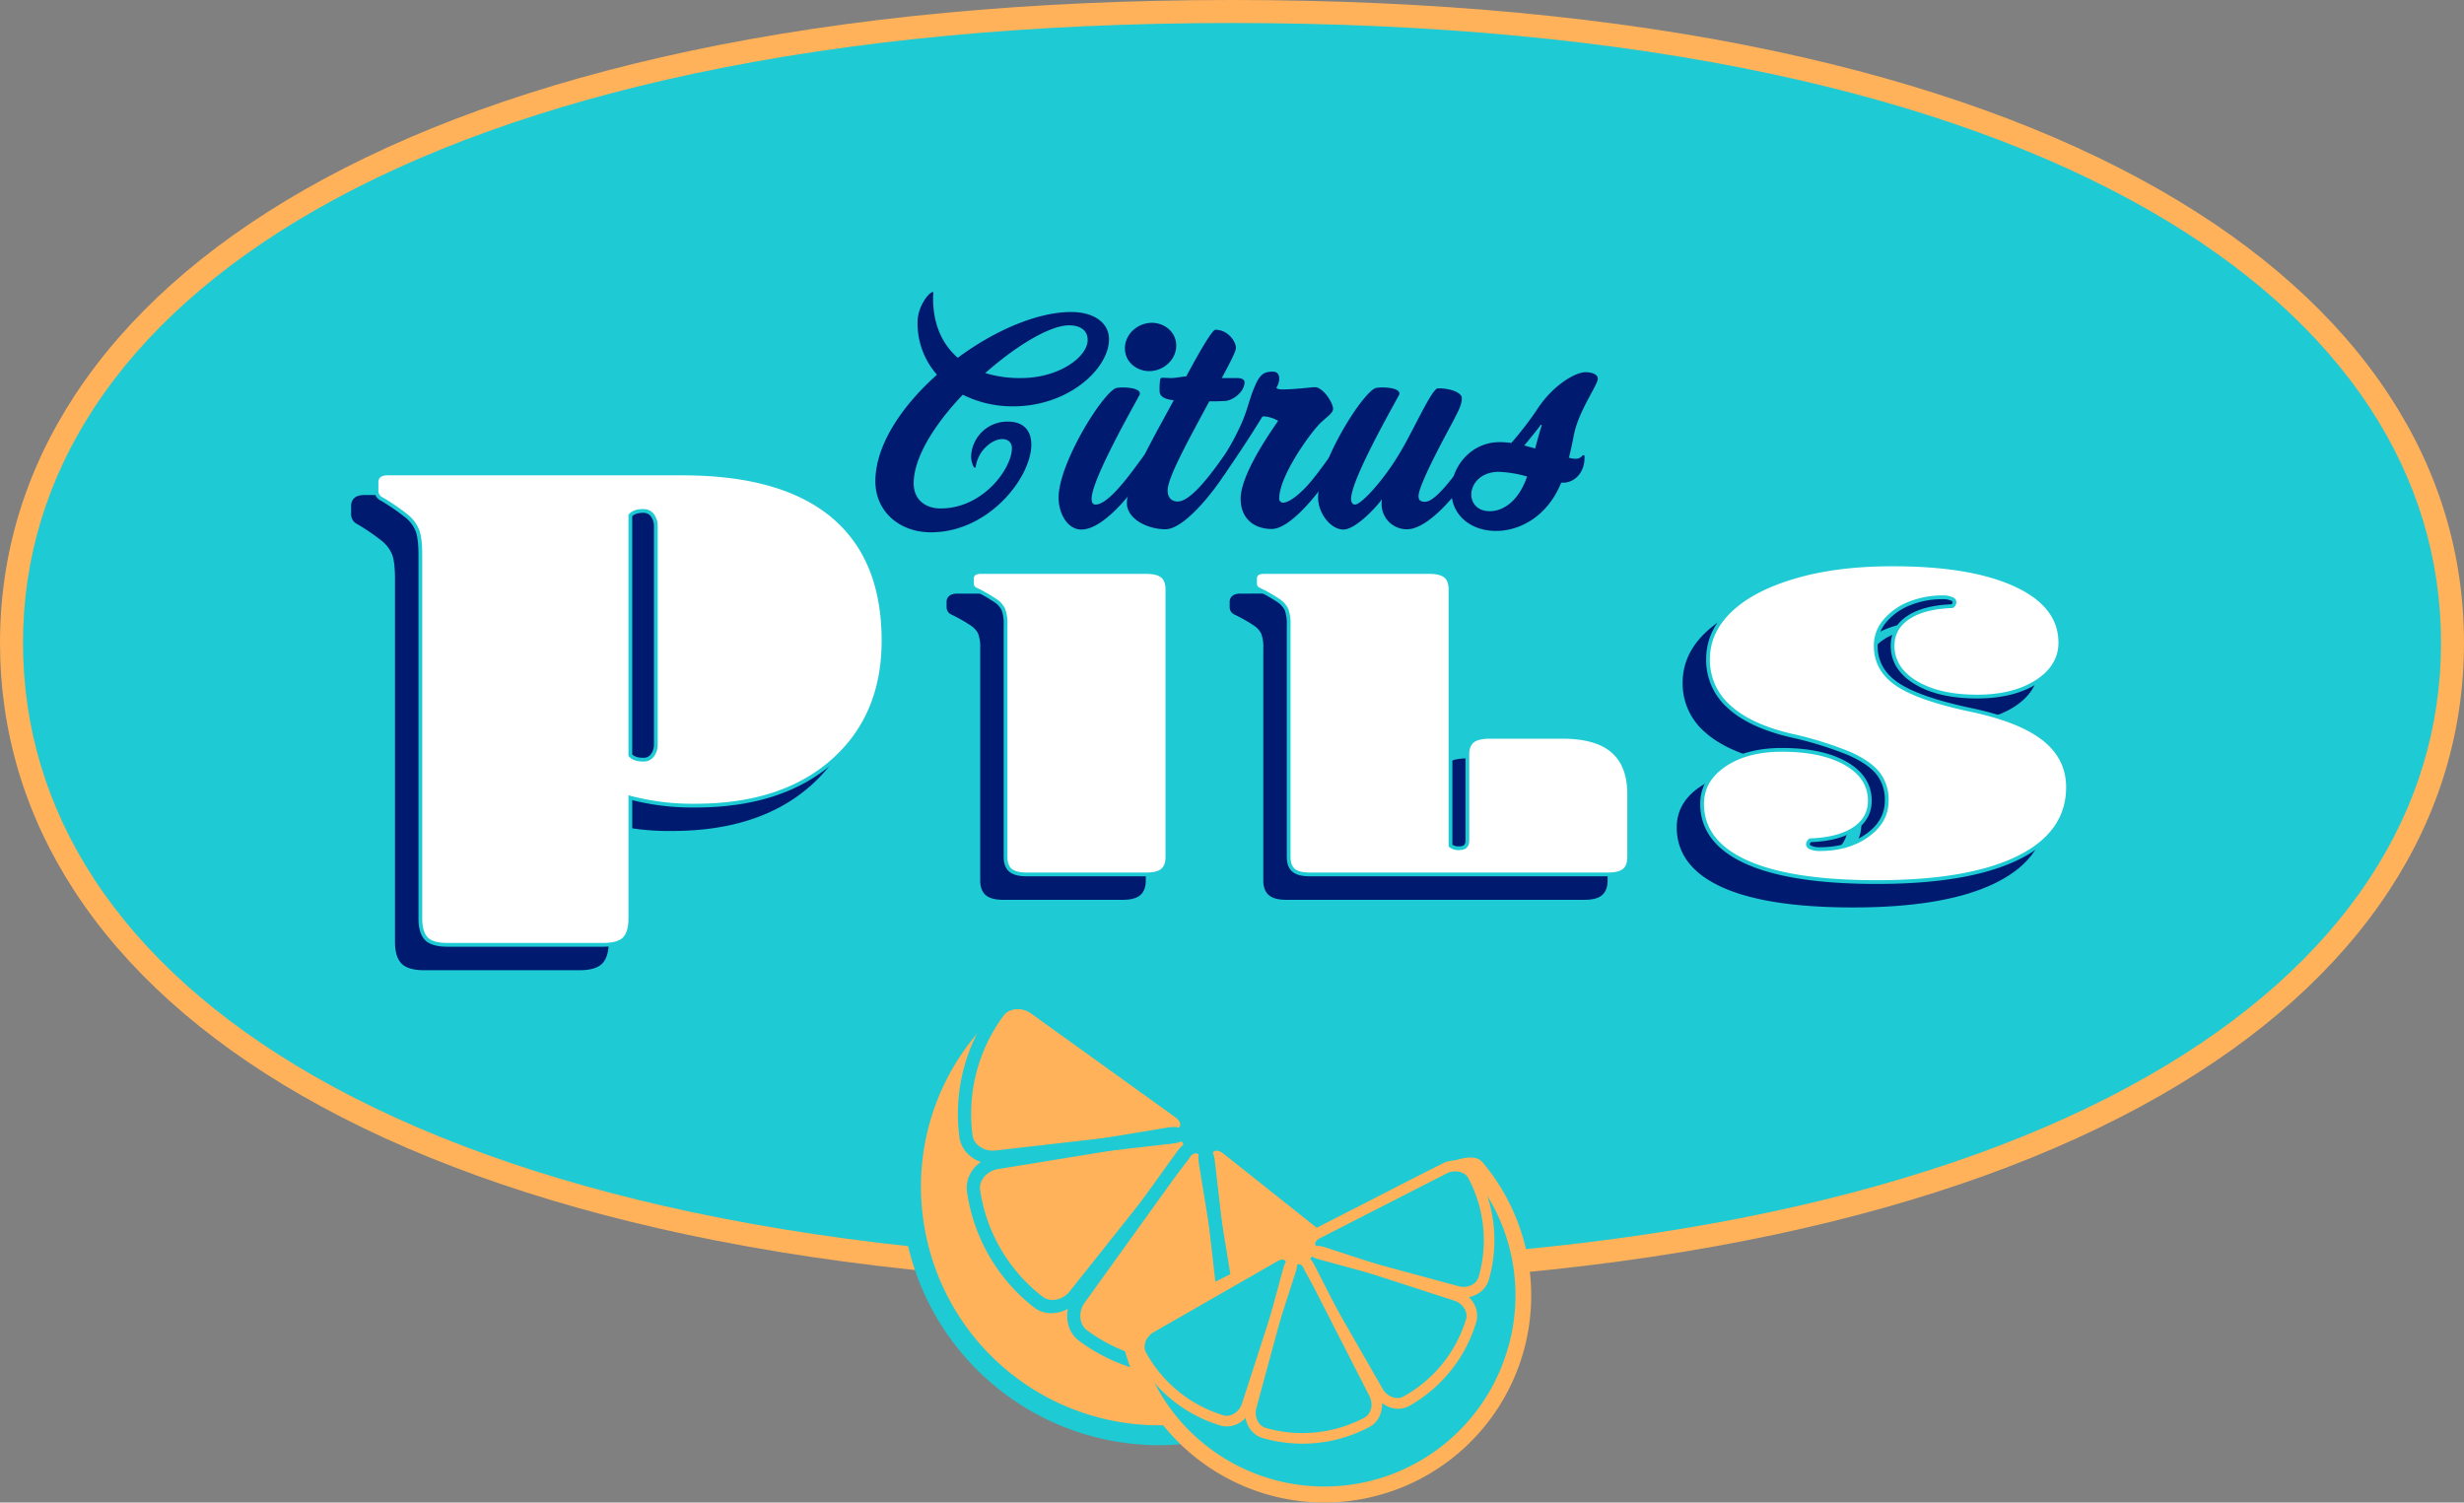<svg xmlns="http://www.w3.org/2000/svg" width="933.075" height="569.013" viewBox="0 0 933.075 569.013">
  <rect x="0" y="0" width="933.075" height="569.013" fill="#808080" stroke="none"/>
  <g id="Group_6211" data-name="Group 6211" transform="translate(-492.999 -296.555)">
    <g id="Group_237" data-name="Group 237" transform="translate(701.232 284.904)">
      <g id="Group_2228" data-name="Group 2228" transform="translate(-208.233 11.651)">
        <g id="Group_2200" data-name="Group 2200" transform="translate(0)">
          <g id="Group_2196" data-name="Group 2196" transform="translate(8.711 7.925)">
            <path id="Path_7943" data-name="Path 7943" d="M1031.211,319.851c-18.764-28.522-46.888-53.639-83.583-74.657-39.038-22.356-87.269-39.74-143.345-51.674-59.809-12.724-128.389-19.175-203.827-19.175S456.433,180.8,396.624,193.52c-56.076,11.934-104.307,29.317-143.345,51.674-36.695,21.018-64.819,46.135-83.583,74.657-17.964,27.3-27.067,57.315-27.067,89.224,0,31.974,9.019,62.008,26.81,89.262,18.628,28.541,46.589,53.648,83.106,74.624,38.921,22.361,87.11,39.745,143.233,51.664,59.912,12.729,128.777,19.18,204.679,19.18,75.434,0,144.014-6.451,203.827-19.18,56.076-11.929,104.307-29.317,143.345-51.674,36.695-21.014,64.814-46.13,83.583-74.652,17.964-27.3,27.072-57.32,27.072-89.224S1049.175,347.148,1031.211,319.851Z" transform="translate(-142.629 -174.345)" fill="#1ecad3" stroke="#1ecad3" stroke-miterlimit="10" stroke-width="7.451"/>
          </g>
          <g id="Group_2198" data-name="Group 2198">
            <g id="Group_2197" data-name="Group 2197">
              <path id="Path_7944" data-name="Path 7944" d="M1031.211,320.025c-18.764-28.527-46.888-53.643-83.583-74.662-39.038-22.352-87.269-39.74-143.345-51.669-59.809-12.729-128.389-19.18-203.827-19.18s-144.023,6.451-203.832,19.18c-56.076,11.929-104.307,29.317-143.345,51.669C216.584,266.382,188.46,291.5,169.7,320.025c-17.964,27.292-27.067,57.311-27.067,89.22,0,31.975,9.019,62.008,26.81,89.267,18.628,28.536,46.589,53.643,83.106,74.624,38.921,22.356,87.11,39.74,143.233,51.664,59.912,12.724,128.777,19.18,204.679,19.18,75.434,0,144.014-6.456,203.827-19.18,56.076-11.934,104.307-29.317,143.345-51.679,36.695-21.009,64.814-46.125,83.583-74.652,17.964-27.3,27.072-57.316,27.072-89.225S1049.175,347.317,1031.211,320.025Z" transform="translate(-133.919 -165.799)" fill="#ffb259"/>
              <path id="Path_7945" data-name="Path 7945" d="M607.3,659.543c-76.5,0-145.979-6.516-206.484-19.367-57.007-12.111-106.051-29.818-145.763-52.633-37.724-21.673-66.681-47.721-86.057-77.417-18.731-28.69-28.227-60.328-28.227-94.029,0-33.645,9.585-65.273,28.5-94.01,19.526-29.677,48.642-55.73,86.53-77.431,39.838-22.81,88.911-40.517,145.862-52.633,60.408-12.855,129.6-19.372,205.643-19.372s145.24,6.517,205.647,19.372c56.951,12.116,106.023,29.823,145.862,52.633,37.887,21.7,67,47.754,86.53,77.431,18.913,28.737,28.5,60.366,28.5,94.01s-9.59,65.273-28.5,94.015c-19.521,29.678-48.638,55.725-86.53,77.426-39.829,22.81-88.9,40.517-145.862,52.633C752.539,653.026,683.351,659.543,607.3,659.543Zm0-469.461c-74.83,0-142.8,6.39-202.017,18.984-55.178,11.742-102.557,28.8-140.823,50.715-35.5,20.331-62.63,44.516-80.636,71.883-17.009,25.846-25.636,54.256-25.636,84.434,0,30.262,8.547,58.691,25.4,84.5,17.865,27.371,44.83,51.538,80.149,71.827,38.135,21.907,85.473,38.968,140.7,50.7,59.322,12.6,127.57,18.993,202.864,18.993,74.835,0,142.8-6.39,202.022-18.988,55.187-11.746,102.566-28.807,140.823-50.715,35.5-20.326,62.63-44.512,80.631-71.883,17.014-25.846,25.64-54.256,25.64-84.434s-8.626-58.588-25.636-84.434h0c-18.006-27.367-45.138-51.552-80.636-71.883-38.266-21.912-85.641-38.973-140.823-50.715C750.1,196.472,682.135,190.081,607.3,190.081Z" transform="translate(-140.767 -172.651)" fill="#ffb259"/>
            </g>
          </g>
          <g id="Group_2199" data-name="Group 2199" transform="translate(8.711 8.715)">
            <path id="Path_7946" data-name="Path 7946" d="M1031.211,320.025c-18.764-28.527-46.888-53.643-83.583-74.662-39.038-22.352-87.269-39.74-143.345-51.669-59.809-12.729-128.389-19.18-203.827-19.18s-144.023,6.451-203.832,19.18c-56.076,11.929-104.307,29.317-143.345,51.669C216.584,266.382,188.46,291.5,169.7,320.025c-17.964,27.292-27.067,57.311-27.067,89.22,0,31.975,9.019,62.008,26.81,89.267,18.628,28.536,46.589,53.643,83.106,74.624,38.921,22.356,87.11,39.74,143.233,51.664,59.912,12.724,128.777,19.18,204.679,19.18,75.434,0,144.014-6.456,203.827-19.18,56.076-11.934,104.307-29.317,143.345-51.679,36.695-21.009,64.814-46.125,83.583-74.652,17.964-27.3,27.072-57.316,27.072-89.225S1049.175,347.317,1031.211,320.025Z" transform="translate(-142.629 -174.514)" fill="#1ecad3"/>
          </g>
        </g>
      </g>
      <g id="Group_2233" data-name="Group 2233" transform="translate(-73.842 122.24)">
        <g id="Group_2229" data-name="Group 2229" transform="translate(197.105)">
          <path id="Path_8013" data-name="Path 8013" d="M263.747,239.582a41.942,41.942,0,0,1-19.021-4.411c-10.507,11.031-18.6,23.638-18.6,33.621,0,5.885,4.2,9.459,10.189,9.459,16.181,0,27.006-15.236,27.006-22.8,0-2.208-1.474-3.471-3.677-3.471-3.682,0-8.827,4.1-9.88,9.772-.211.734-.1,1.053-.524,1.053s-1.366-2.1-1.366-4.308a13.716,13.716,0,0,1,13.87-13.136c6.2,0,8.93,3.574,8.93,8.725,0,12.289-15.971,33.2-38.037,33.2-11.873,0-21.014-7.878-21.014-19.334,0-13.552,9.875-28.368,23.325-40.348a29.446,29.446,0,0,1-7.354-19.858c0-6.091,4.411-11.452,5.777-11.452.211,0,.211,0,.211.21,0,.421-.1,1.155-.1,2.311,0,9.038,3.045,16.916,9.351,22.38,13.973-10.4,30.262-17.337,42.87-17.337,9.141,0,14.394,4.416,14.394,10.3C300.1,225.187,284.972,239.582,263.747,239.582ZM284.972,208.9c-7.148,0-19.858,7.569-31.736,18.076a44.076,44.076,0,0,0,13.557,1.89c14.5,0,25.219-8.093,25.219-14.394C292.012,210.685,289.07,208.9,284.972,208.9Z" transform="translate(-211.629 -196.291)" fill="#001a70"/>
          <path id="Path_8014" data-name="Path 8014" d="M235.075,277.067c-5.253,0-8.617-6.1-8.617-12.083,0-12.823,16.392-39.3,21.748-41.5a13.873,13.873,0,0,1,2.732-.211c2.629,0,6.306.524,6.306,2.311a1.652,1.652,0,0,1-.313.837c-2.208,4.206-17.968,31.736-17.968,38.982,0,1.576.632,2.208,1.469,2.208,6.516,0,18.6-19.858,19.545-19.858,1.156,0,1.263,2.419,1.263,3.887C261.239,253.527,246,277.067,235.075,277.067Zm25.743-60c-4.94,0-9.248-3.569-9.248-8.612,0-5.464,4.94-9.67,10.193-9.67,4.94,0,9.244,3.574,9.244,8.617C271.007,212.865,266.072,217.066,260.818,217.066Z" transform="translate(-157.087 -187.122)" fill="#001a70"/>
          <path id="Path_8015" data-name="Path 8015" d="M268.764,226.348c-1.366,0-1.053.108-5.572.108-7.775,14.5-15.76,28.789-15.76,33.729,0,3.466,2.311,4.2,3.785,4.2,6.722,0,17.861-18.6,18.806-18.6s1.366,1.787,1.366,3.785-15.653,25.322-24.8,25.322c-6.83,0-14.6-3.887-14.6-9.983,0-7.354,11.246-26.791,16.5-36.564l1.259-2.311c-2.1-.211-5.356-.842-5.356-3.466a22.989,22.989,0,0,1,.21-4.308c.1-.529.313-.739,1.048-.739.529,0,2,.108,3.261.108,1.469,0,4.622-.632,5.567-.632,4.622-8.617,9.772-17.65,11.031-17.65,4.837,0,7.775,4.519,7.775,6.83,0,1.258-1.572,4.411-5.356,11.452H273.6c2,0,2.943.632,2.943,1.577C276.539,222.984,271.917,226.348,268.764,226.348Z" transform="translate(-136.759 -185.055)" fill="#001a70"/>
          <path id="Path_8016" data-name="Path 8016" d="M259.741,262.317c-6.62,0-11.77-3.887-11.77-11.457,0-10.3,14.189-29.21,14.189-29.523a13.125,13.125,0,0,0-5.258-1.679c-.416,0-.734.1-.837.313-5.151,8.406-10.3,16.074-13.978,21.327a1.464,1.464,0,0,1-1.156.842c-.945,0-1.576-1.258-1.576-3.153a5.626,5.626,0,0,1,.95-2.311,86.424,86.424,0,0,0,6.933-12.083c3.153-6.3,3.785-10.82,5.777-15.55,2.105-5.253,3.682-6.306,7.148-6.306,1.577,0,2.414.945,2.414,2.732a6.294,6.294,0,0,1-1.048,3.261c0,.416.632.734,2.311.734,4.94,0,10.82-.842,12.294-.842,2.943,0,6.83,5.777,6.83,8.2,0,1.89-3.26,3.574-5.572,6.2-3.99,4.308-14.815,19.545-14.815,27.741a1.457,1.457,0,0,0,1.474,1.577c2.624,0,7.354-4.1,10.928-8.509,3.99-4.837,7.354-10.091,7.878-10.091.945,0,1.366,1.895,1.366,3.784C284.221,239.516,268.882,262.317,259.741,262.317Z" transform="translate(-109.655 -172.582)" fill="#001a70"/>
          <path id="Path_8017" data-name="Path 8017" d="M281.194,257.708a9.507,9.507,0,0,1-9.67-9.351,10.036,10.036,0,0,1,.108-2c-1.684,2.419-9.772,11.457-14.6,11.457-4.729,0-9.562-6.1-9.562-12.083,0-12.823,16.392-39.3,21.748-41.5a13.873,13.873,0,0,1,2.732-.211c2.629,0,6.306.524,6.306,2.311a1.7,1.7,0,0,1-.313.837c-2.208,4.206-17.968,31.736-17.968,38.982,0,1.576.627,2.208,1.469,2.208,2.419,0,11.036-9.454,17.023-19.648,5.254-8.72,12.083-24.377,14.394-24.377,5.151,0,9.038,1.787,9.038,3.677,0,2.84-1.684,5.464-3.05,8.3-1.469,2.835-13.342,24.27-13.342,28.789,0,1.258.313,2.2,2.522,2.2,5.356,0,16.916-18.806,17.758-18.806,1.048,0,1.366,1.787,1.366,3.574C307.148,235.118,291.49,257.708,281.194,257.708Z" transform="translate(-79.822 -167.871)" fill="#001a70"/>
          <path id="Path_8018" data-name="Path 8018" d="M304.8,225.9c-.524,2.624-1.156,5.777-2,9.244a7.713,7.713,0,0,0,2.419.421,3.328,3.328,0,0,0,2.835-1.366c.529,0,.632.108.632.524v.211c.108,6.1-3.99,9.67-7.985,9.67h-.837c-5.151,12.71-15.554,18.282-24.7,18.282s-16.916-5.572-16.916-15.236c0-8.828,7.251-18.389,18.282-18.389a31.161,31.161,0,0,1,4.416.318,124.842,124.842,0,0,0,10.086-13.136c5.777-8.72,14.081-13.66,18.071-13.66,2.629,0,4.622.945,4.622,2.419C313.727,207.614,306.794,216.863,304.8,225.9Zm-28.475,14.6c-6.933,0-10.507,4.519-10.507,8.617,0,3.256,2.311,6.3,7.04,6.3,4.832,0,10.825-3.574,14.081-13.131A44.659,44.659,0,0,0,276.321,240.506Zm15.868-17.865c-.842,1.156-3.574,4.627-6.306,7.883,1.366.421,2.732.734,4.1,1.155,1.052-3.887,1.89-6.933,2.521-8.827Z" transform="translate(-40.155 -172.417)" fill="#001a70"/>
        </g>
        <g id="Group_2230" data-name="Group 2230" transform="translate(0 78.311)">
          <path id="Path_8019" data-name="Path 8019" d="M284.6,213.031q37.3,0,56.385,15.845t19.086,46.738q0,28.23-18.937,45-18.953,16.778-51.58,16.775a91.5,91.5,0,0,1-25.355-3.2V380.8q0,5.059-2.035,7.185t-7.578,2.133H195.725q-5.544,0-7.583-2.133t-2.035-7.185V243.392q0-6.659-1.165-9.721a14.156,14.156,0,0,0-4.079-5.59,79.673,79.673,0,0,0-9.908-6.793,2.578,2.578,0,0,1-1.46-2.4v-3.2c0-1.773,1.165-2.666,3.495-2.666ZM264.2,319.288q1.747,2.133,5.539,2.128a4.88,4.88,0,0,0,4.079-1.866,7.551,7.551,0,0,0,1.455-4.79V232.473a7.583,7.583,0,0,0-1.455-4.795,4.889,4.889,0,0,0-4.079-1.862q-3.789,0-5.539,2.128Z" transform="translate(-169.495 -213.031)" fill="#001a70" stroke="#001a70" stroke-miterlimit="10" stroke-width="2.85"/>
          <path id="Path_8020" data-name="Path 8020" d="M290.285,328.164q0,3.235-1.675,4.594t-5.693,1.361H237.8q-4.014,0-5.693-1.361t-1.675-4.594V240.4a16.042,16.042,0,0,0-.889-6.208,9.326,9.326,0,0,0-3.13-3.574,63.426,63.426,0,0,0-7.592-4.337,1.634,1.634,0,0,1-1.123-1.53v-2.04c0-1.137.9-1.7,2.685-1.7h62.536q4.021,0,5.693,1.361t1.675,4.589Z" transform="translate(7.791 -183.691)" fill="#001a70" stroke="#001a70" stroke-miterlimit="10" stroke-width="2.85"/>
          <path id="Path_8021" data-name="Path 8021" d="M305.833,221.008q4.021,0,5.693,1.361t1.675,4.589v97.294a5.4,5.4,0,0,0,4.018,1.361q3.8,0,3.8-3.742V289.382q0-3.228,1.787-4.589t6.03-1.361H356.31q12.5,0,18.535,5.183t6.03,15.905v23.643q0,3.235-1.675,4.594t-5.693,1.361H260.714q-4.014,0-5.693-1.361t-1.675-4.594V240.4a16.044,16.044,0,0,0-.889-6.208,9.327,9.327,0,0,0-3.13-3.574,63.423,63.423,0,0,0-7.593-4.337,1.634,1.634,0,0,1-1.123-1.53v-2.04c0-1.137.9-1.7,2.685-1.7Z" transform="translate(92.077 -183.691)" fill="#001a70" stroke="#001a70" stroke-miterlimit="10" stroke-width="2.85"/>
          <path id="Path_8022" data-name="Path 8022" d="M413.934,304.071q0,17.016-18.539,26.108t-53.157,9.1q-32.159,0-48.8-7.4T276.8,310.368q0-8.68,8.261-14.207t21.22-5.525q14.953,0,23.783,5.02t8.823,13.52q0,6.47-5.806,10.208t-16.3,4.079a2.83,2.83,0,0,0-1.338,2.213,2.078,2.078,0,0,0,1.445,1.871,8.708,8.708,0,0,0,3.686.678q11.171,0,18.651-5.441t7.48-13.608a16.687,16.687,0,0,0-3.574-10.97q-3.572-4.336-11.5-7.737a136.156,136.156,0,0,0-21.552-6.634q-15.4-3.579-23.227-10.717a22.816,22.816,0,0,1-7.817-17.519q0-10.21,8.374-18.113t24.125-12.5q15.746-4.6,36.737-4.594,29.486,0,46.121,7.653t16.64,21.262q0,8.673-8.6,14.2t-22.225,5.53q-14.069,0-22.665-5.1t-8.6-13.44q0-6.463,5.806-10.2t16.3-4.084a2.823,2.823,0,0,0,1.338-2.213,2.094,2.094,0,0,0-1.445-1.871,8.811,8.811,0,0,0-3.686-.678,33.638,33.638,0,0,0-13.066,2.465,24.017,24.017,0,0,0-9.5,6.8,15,15,0,0,0-3.569,9.782q0,9.361,8.261,15.054t28.368,9.95q18.532,3.916,27.353,10.886T413.934,304.071Z" transform="translate(225.186 -185.964)" fill="#001a70" stroke="#001a70" stroke-miterlimit="10" stroke-width="2.85"/>
        </g>
        <g id="Group_2231" data-name="Group 2231" transform="translate(8.893 69.418)">
          <path id="Path_8023" data-name="Path 8023" d="M286.5,211.13q37.3,0,56.389,15.845,19.072,15.844,19.086,46.734,0,28.23-18.941,45.008t-51.576,16.776a91.66,91.66,0,0,1-25.355-3.2v46.6q0,5.059-2.04,7.19t-7.578,2.129H197.626q-5.544,0-7.578-2.129t-2.04-7.19V241.486q0-6.652-1.165-9.716a14.17,14.17,0,0,0-4.079-5.6,80.278,80.278,0,0,0-9.908-6.788,2.58,2.58,0,0,1-1.46-2.4v-3.2q0-2.659,3.5-2.662ZM266.1,317.383q1.747,2.133,5.534,2.129a4.877,4.877,0,0,0,4.079-1.862,7.566,7.566,0,0,0,1.46-4.795V230.567a7.571,7.571,0,0,0-1.46-4.79,4.893,4.893,0,0,0-4.079-1.867q-3.789,0-5.534,2.129Z" transform="translate(-171.396 -211.13)" fill="#fff" stroke="#1ecad3" stroke-miterlimit="10" stroke-width="2.85"/>
          <path id="Path_8024" data-name="Path 8024" d="M292.183,326.266c0,2.152-.557,3.686-1.67,4.589s-3.017,1.361-5.7,1.361H239.7q-4.021,0-5.693-1.361c-1.123-.9-1.679-2.437-1.679-4.589V238.5a16.075,16.075,0,0,0-.889-6.208,9.349,9.349,0,0,0-3.13-3.569,63.19,63.19,0,0,0-7.593-4.341,1.627,1.627,0,0,1-1.118-1.53v-2.04c0-1.132.893-1.7,2.681-1.7h62.536c2.681,0,4.58.458,5.7,1.361s1.67,2.442,1.67,4.594Z" transform="translate(5.893 -181.794)" fill="#fff" stroke="#1ecad3" stroke-miterlimit="10" stroke-width="2.85"/>
          <path id="Path_8025" data-name="Path 8025" d="M307.731,219.106c2.681,0,4.58.458,5.7,1.361s1.67,2.442,1.67,4.594v97.289a5.4,5.4,0,0,0,4.023,1.361q3.8,0,3.794-3.742V287.485q0-3.228,1.787-4.594t6.03-1.361h27.474q12.5,0,18.535,5.188t6.03,15.9v23.648c0,2.152-.557,3.686-1.67,4.589s-3.017,1.361-5.7,1.361H262.616q-4.021,0-5.693-1.361c-1.123-.9-1.679-2.437-1.679-4.589V238.5a16.075,16.075,0,0,0-.889-6.208,9.348,9.348,0,0,0-3.13-3.569,63.186,63.186,0,0,0-7.592-4.341,1.627,1.627,0,0,1-1.118-1.53v-2.04c0-1.132.893-1.7,2.68-1.7Z" transform="translate(90.18 -181.794)" fill="#fff" stroke="#1ecad3" stroke-miterlimit="10" stroke-width="2.85"/>
          <path id="Path_8026" data-name="Path 8026" d="M415.84,302.174q0,17.009-18.539,26.108t-53.161,9.1q-32.159,0-48.8-7.4T278.7,308.466q0-8.673,8.266-14.2t21.215-5.529q14.96,0,23.788,5.02t8.823,13.524q0,6.463-5.81,10.2t-16.3,4.084a2.829,2.829,0,0,0-1.338,2.213,2.078,2.078,0,0,0,1.446,1.871,8.715,8.715,0,0,0,3.691.678q11.164,0,18.647-5.445t7.48-13.6a16.675,16.675,0,0,0-3.569-10.97q-3.579-4.344-11.5-7.742a136.728,136.728,0,0,0-21.557-6.633q-15.4-3.572-23.222-10.713a22.8,22.8,0,0,1-7.817-17.519q0-10.21,8.374-18.113t24.12-12.5q15.746-4.6,36.737-4.594,29.493,0,46.125,7.658T412.93,247.4q0,8.68-8.594,14.207t-22.225,5.525q-14.069,0-22.67-5.1t-8.6-13.435q0-6.463,5.805-10.208t16.308-4.079a2.836,2.836,0,0,0,1.338-2.213,2.1,2.1,0,0,0-1.45-1.871,8.736,8.736,0,0,0-3.686-.678,33.671,33.671,0,0,0-13.066,2.465,23.907,23.907,0,0,0-9.492,6.8,14.959,14.959,0,0,0-3.574,9.782q0,9.354,8.266,15.054t28.363,9.95q18.539,3.916,27.357,10.886T415.84,302.174Z" transform="translate(223.285 -184.067)" fill="#fff" stroke="#1ecad3" stroke-miterlimit="10" stroke-width="2.85"/>
        </g>
        <g id="Group_2232" data-name="Group 2232" transform="translate(8.893 69.418)">
          <path id="Path_8027" data-name="Path 8027" d="M286.5,211.13q37.3,0,56.389,15.845,19.072,15.844,19.086,46.734,0,28.23-18.941,45.008t-51.576,16.776a91.66,91.66,0,0,1-25.355-3.2v46.6q0,5.059-2.04,7.19t-7.578,2.129H197.626q-5.544,0-7.578-2.129t-2.04-7.19V241.486q0-6.652-1.165-9.716a14.17,14.17,0,0,0-4.079-5.6,80.278,80.278,0,0,0-9.908-6.788,2.58,2.58,0,0,1-1.46-2.4v-3.2q0-2.659,3.5-2.662ZM266.1,317.383q1.747,2.133,5.534,2.129a4.877,4.877,0,0,0,4.079-1.862,7.566,7.566,0,0,0,1.46-4.795V230.567a7.571,7.571,0,0,0-1.46-4.79,4.893,4.893,0,0,0-4.079-1.867q-3.789,0-5.534,2.129Z" transform="translate(-171.396 -211.13)" fill="#fff"/>
          <path id="Path_8028" data-name="Path 8028" d="M292.183,326.266c0,2.152-.557,3.686-1.67,4.589s-3.017,1.361-5.7,1.361H239.7q-4.021,0-5.693-1.361c-1.123-.9-1.679-2.437-1.679-4.589V238.5a16.075,16.075,0,0,0-.889-6.208,9.349,9.349,0,0,0-3.13-3.569,63.19,63.19,0,0,0-7.593-4.341,1.627,1.627,0,0,1-1.118-1.53v-2.04c0-1.132.893-1.7,2.681-1.7h62.536c2.681,0,4.58.458,5.7,1.361s1.67,2.442,1.67,4.594Z" transform="translate(5.893 -181.794)" fill="#fff"/>
          <path id="Path_8029" data-name="Path 8029" d="M307.731,219.106c2.681,0,4.58.458,5.7,1.361s1.67,2.442,1.67,4.594v97.289a5.4,5.4,0,0,0,4.023,1.361q3.8,0,3.794-3.742V287.485q0-3.228,1.787-4.594t6.03-1.361h27.474q12.5,0,18.535,5.188t6.03,15.9v23.648c0,2.152-.557,3.686-1.67,4.589s-3.017,1.361-5.7,1.361H262.616q-4.021,0-5.693-1.361c-1.123-.9-1.679-2.437-1.679-4.589V238.5a16.075,16.075,0,0,0-.889-6.208,9.348,9.348,0,0,0-3.13-3.569,63.186,63.186,0,0,0-7.592-4.341,1.627,1.627,0,0,1-1.118-1.53v-2.04c0-1.132.893-1.7,2.68-1.7Z" transform="translate(90.18 -181.794)" fill="#fff"/>
          <path id="Path_8030" data-name="Path 8030" d="M415.84,302.174q0,17.009-18.539,26.108t-53.161,9.1q-32.159,0-48.8-7.4T278.7,308.466q0-8.673,8.266-14.2t21.215-5.529q14.96,0,23.788,5.02t8.823,13.524q0,6.463-5.81,10.2t-16.3,4.084a2.829,2.829,0,0,0-1.338,2.213,2.078,2.078,0,0,0,1.446,1.871,8.715,8.715,0,0,0,3.691.678q11.164,0,18.647-5.445t7.48-13.6a16.675,16.675,0,0,0-3.569-10.97q-3.579-4.344-11.5-7.742a136.728,136.728,0,0,0-21.557-6.633q-15.4-3.572-23.222-10.713a22.8,22.8,0,0,1-7.817-17.519q0-10.21,8.374-18.113t24.12-12.5q15.746-4.6,36.737-4.594,29.493,0,46.125,7.658T412.93,247.4q0,8.68-8.594,14.207t-22.225,5.525q-14.069,0-22.67-5.1t-8.6-13.435q0-6.463,5.805-10.208t16.308-4.079a2.836,2.836,0,0,0,1.338-2.213,2.1,2.1,0,0,0-1.45-1.871,8.736,8.736,0,0,0-3.686-.678,33.671,33.671,0,0,0-13.066,2.465,23.907,23.907,0,0,0-9.492,6.8,14.959,14.959,0,0,0-3.574,9.782q0,9.354,8.266,15.054t28.363,9.95q18.539,3.916,27.357,10.886T415.84,302.174Z" transform="translate(223.285 -184.067)" fill="#fff"/>
        </g>
      </g>
    </g>
    <g id="Group_1815" data-name="Group 1815" transform="translate(487.049 509.484)">
      <g id="Group_1813" data-name="Group 1813" transform="translate(347.208 161.7)">
        <path id="Path_6577" data-name="Path 6577" d="M349.3,249.877A93.918,93.918,0,0,0,527.6,271.7c3.654-8.205-34.729-32.129-70.765-58.466-36.545-26.712-70.812-55.748-77.107-50.2A93.862,93.862,0,0,0,349.3,249.877Z" transform="translate(-344.079 -158.576)" fill="#ffb259"/>
        <path id="Path_6578" data-name="Path 6578" d="M461.9,332.843a97.669,97.669,0,0,0,72.258-56.492c3.924-8.8-11.8-20.375-47.725-45.716-7.93-5.593-16.129-11.373-24.252-17.312-8.439-6.167-16.685-12.4-24.656-18.436-37.048-28.029-50.595-37.33-57.154-31.549A97.707,97.707,0,0,0,444,334.354,99.074,99.074,0,0,0,461.9,332.843ZM432.991,200.877c7.994,6.05,16.269,12.3,24.75,18.507,8.176,5.98,16.4,11.783,24.357,17.394,19.948,14.067,44.768,31.579,45.2,36.516A90.163,90.163,0,0,1,356.124,252.35v-.006a89.577,89.577,0,0,1,28.949-83.134C390.566,168.8,414.057,186.552,432.991,200.877Z" transform="translate(-347.208 -161.7)" fill="#1ecad3"/>
        <path id="Path_6579" data-name="Path 6579" d="M426.537,225.369a62.417,62.417,0,0,1-40.416,23.707c-3.666.545-7.251-2.659-7.918-6.747l-10.8-66.12c-.668-4.088,1.423-5.312,4.668-2.735l52.44,41.693C427.755,217.738,428.8,222.435,426.537,225.369Z" transform="translate(-249.731 -111.07)" fill="#ffb259"/>
        <path id="Path_6580" data-name="Path 6580" d="M406.592,251.051a62.464,62.464,0,0,1-45.341-11.813c-2.981-2.2-3.245-7.01-.826-10.372l39.116-54.384c2.419-3.362,4.761-2.758,5.23,1.365l7.608,66.56C412.853,246.518,410.27,250.583,406.592,251.051Z" transform="translate(-290.946 -110.169)" fill="#ffb259"/>
        <path id="Path_6581" data-name="Path 6581" d="M375.743,230.72a62.443,62.443,0,0,1-15.578-17.9,63.129,63.129,0,0,1-7.813-22.513c-.545-3.666,2.624-7.25,6.659-7.918l65.248-10.805c4.035-.668,5.247,1.417,2.7,4.662L385.816,228.7C383.274,231.938,378.636,232.992,375.743,230.72Z" transform="translate(-322.522 -114.289)" fill="#ffb259"/>
        <path id="Path_6582" data-name="Path 6582" d="M352.25,210.778a62.461,62.461,0,0,1,11.813-45.341c2.208-2.981,7.01-3.25,10.372-.826l54.384,39.116c3.368,2.419,2.758,4.761-1.359,5.23l-66.56,7.608C356.783,217.039,352.719,214.456,352.25,210.778Z" transform="translate(-325.232 -155.501)" fill="#ffb259"/>
        <path id="Path_6583" data-name="Path 6583" d="M434.643,232.585a67.514,67.514,0,0,1-43.626,25.593,10.776,10.776,0,0,1-1.669.117c-5.739-.041-10.9-4.668-11.942-11.016l-10.794-66.115c-.955-5.827,1.974-8.229,3.268-9s4.826-2.143,9.452,1.529l52.446,41.693C437.3,219.777,438.584,227.49,434.643,232.585Zm-5.985-13.271-52.44-41.693c-3.244-2.577-5.335-1.353-4.668,2.735l10.8,66.12c.668,4.088,4.252,7.291,7.918,6.747a62.455,62.455,0,0,0,40.416-23.707C432.95,226.582,431.9,221.885,428.657,219.314Z" transform="translate(-253.878 -115.217)" fill="#1ecad3"/>
        <path id="Path_6584" data-name="Path 6584" d="M411.36,260.167a68.986,68.986,0,0,1-9.23.562,67.389,67.389,0,0,1-39.719-13.312c-5.1-3.766-5.974-11.7-1.915-17.33l39.11-54.384c3.455-4.8,7.221-4.422,8.679-4.047s4.925,1.9,5.6,7.772l7.608,66.554C422.294,252.993,417.749,259.359,411.36,260.167Zm5.154-13.611-7.6-66.56c-.474-4.123-2.817-4.726-5.236-1.365L364.56,233.016c-2.419,3.362-2.15,8.17.826,10.372A62.464,62.464,0,0,0,410.727,255.2C414.4,254.733,416.988,250.668,416.513,246.557Z" transform="translate(-295.081 -114.319)" fill="#1ecad3"/>
        <path id="Path_6585" data-name="Path 6585" d="M434.93,183.514l-41.142,52.451a13.133,13.133,0,0,1-10.319,5.148,10.8,10.8,0,0,1-6.647-2.278l-.006-.006a67.219,67.219,0,0,1-16.808-19.321,68.009,68.009,0,0,1-8.445-24.3c-.937-6.372,3.889-12.474,10.753-13.6l65.248-10.805c5.769-.949,8.123,1.968,8.884,3.274S438.562,178.893,434.93,183.514Zm-5.546-7.772-66.12,10.8c-4.082.668-7.3,4.252-6.741,7.918a62.443,62.443,0,0,0,23.7,40.416c2.934,2.267,7.631,1.218,10.208-2.026l41.687-52.44C434.7,177.165,433.472,175.075,429.384,175.742Z" transform="translate(-326.623 -118.439)" fill="#1ecad3"/>
        <path id="Path_6586" data-name="Path 6586" d="M439.95,212.519c-.381,1.458-1.9,4.925-7.766,5.593l-66.56,7.6a13.021,13.021,0,0,1-1.716.094c-6.3-.041-11.719-4.351-12.475-10.214a67.483,67.483,0,0,1,12.756-48.955c3.836-5.177,11.608-6.038,17.33-1.915l54.384,39.11C440.7,207.289,440.331,211.054,439.95,212.519Zm-6.975-4.615-54.384-39.116c-3.362-2.425-8.164-2.155-10.372.826a62.461,62.461,0,0,0-11.813,45.341c.468,3.678,4.533,6.261,8.65,5.786l66.56-7.608C435.733,212.665,436.342,210.322,432.975,207.9Z" transform="translate(-329.388 -159.678)" fill="#1ecad3"/>
      </g>
      <g id="Group_1814" data-name="Group 1814" transform="translate(431.687 225.411)">
        <path id="Path_6587" data-name="Path 6587" d="M506.252,246.5a75.335,75.335,0,0,1-144.024-4.228c-1.909-6.946,31.421-21.283,63.175-37.816,32.205-16.773,62.887-35.661,67.21-30.5A75.3,75.3,0,0,1,506.252,246.5Z" transform="translate(-359.121 -170.087)" fill="#1ecad3"/>
        <path id="Path_6588" data-name="Path 6588" d="M426.327,302.446a78.368,78.368,0,0,0,71.1-127.931c-4.5-5.376-16.369.363-49.137,18.114-7.045,3.824-14.337,7.772-21.775,11.643C419.358,208,412.16,211.6,405.2,215.078c-31.555,15.754-45.418,23.04-43.374,30.483a78.561,78.561,0,0,0,64.5,56.885ZM492.992,178.6a71.849,71.849,0,0,1,12.914,69.424h0a72.322,72.322,0,0,1-138.261-4.059c.937-3.865,22.735-14.753,40.252-23.5,6.981-3.485,14.2-7.092,21.411-10.846,7.479-3.895,14.788-7.854,21.862-11.69C467.915,188.859,488.688,177.614,492.992,178.6Z" transform="translate(-361.632 -172.578)" fill="#ffb259"/>
        <path id="Path_6589" data-name="Path 6589" d="M363.523,214.485a50.1,50.1,0,0,0,29.189,23.678c2.84.879,6.073-1.23,7.092-4.392l16.545-51.128c1.025-3.162-.48-4.386-3.367-2.735l-46.618,26.729C363.476,208.289,362.082,211.884,363.523,214.485Z" transform="translate(-355.238 -140.552)" fill="#1ecad3"/>
        <path id="Path_6590" data-name="Path 6590" d="M373.919,241.448a50.157,50.157,0,0,0,37.382-3.895c2.63-1.388,3.426-5.165,1.909-8.123l-24.451-47.854c-1.511-2.957-3.444-2.758-4.316.451l-14.067,51.86C369.5,237.1,371.061,240.628,373.919,241.448Z" transform="translate(-320.346 -139.047)" fill="#1ecad3"/>
        <path id="Path_6591" data-name="Path 6591" d="M408.563,232.049a49.937,49.937,0,0,0,14.513-12.311A50.705,50.705,0,0,0,432,202.83c.867-2.846-1.206-6.073-4.328-7.086l-50.437-16.451c-3.122-1.013-4.334.492-2.706,3.373l26.3,46.56C402.443,232.107,405.992,233.5,408.563,232.049Z" transform="translate(-302.533 -141.501)" fill="#1ecad3"/>
        <path id="Path_6592" data-name="Path 6592" d="M435.931,213.515a50.156,50.156,0,0,0-3.894-37.382c-1.388-2.63-5.166-3.426-8.123-1.909l-47.854,24.451c-2.958,1.511-2.759,3.444.451,4.316l51.866,14.068C431.579,217.931,435.111,216.373,435.931,213.515Z" transform="translate(-301.736 -168.297)" fill="#1ecad3"/>
        <path id="Path_6593" data-name="Path 6593" d="M367.7,206.478l46.624-26.729c4.117-2.354,6.741-.832,7.678-.07s2.969,3.022,1.511,7.526l-16.545,51.128c-1.587,4.908-6.243,7.953-10.8,7.291a8.727,8.727,0,0,1-1.306-.293,54.085,54.085,0,0,1-31.508-25.564C360.845,215.245,362.8,209.289,367.7,206.478Zm-.838,11.332a50.1,50.1,0,0,0,29.189,23.678c2.84.879,6.073-1.23,7.092-4.392l16.545-51.128c1.025-3.162-.48-4.381-3.367-2.735l-46.618,26.729C366.819,211.614,365.425,215.21,366.866,217.81Z" transform="translate(-358.581 -143.878)" fill="#ffb259"/>
        <path id="Path_6594" data-name="Path 6594" d="M369.839,236.17,383.907,184.3c1.242-4.568,4.176-5.359,5.382-5.482s4.228.035,6.389,4.258l24.451,47.848c2.536,4.949.884,11.139-3.614,13.511a54.048,54.048,0,0,1-33.1,5.757,54.813,54.813,0,0,1-7.25-1.558C371.192,247.221,368.357,241.628,369.839,236.17Zm7.42,8.609a50.157,50.157,0,0,0,37.382-3.895c2.63-1.388,3.426-5.165,1.909-8.123L392.1,184.907c-1.511-2.957-3.444-2.758-4.316.451l-14.067,51.86C372.849,240.427,374.4,243.959,377.259,244.779Z" transform="translate(-323.686 -142.378)" fill="#ffb259"/>
        <path id="Path_6595" data-name="Path 6595" d="M374.307,180.323c.761-.943,2.975-2.969,7.438-1.529l50.437,16.451c5.306,1.728,8.4,7.151,6.881,12.088a54.27,54.27,0,0,1-25.294,31.549h0a8.708,8.708,0,0,1-5.546,1.007,10.55,10.55,0,0,1-7.561-5.335l-26.3-46.56C372.046,183.895,373.551,181.26,374.307,180.323Zm2.665,5.552L403.7,232.493c1.652,2.881,5.247,4.281,7.848,2.84a50.1,50.1,0,0,0,23.678-29.189c.884-2.84-1.23-6.073-4.392-7.092L379.707,182.5C376.544,181.482,375.314,182.987,376.972,185.875Z" transform="translate(-305.817 -144.827)" fill="#ffb259"/>
        <path id="Path_6596" data-name="Path 6596" d="M377.563,198.446l47.848-24.451c5.036-2.577,11.092-.955,13.511,3.613a54.141,54.141,0,0,1,4.2,40.358c-1.306,4.562-6.126,7.321-11.127,6.6a13.414,13.414,0,0,1-1.347-.281l-51.866-14.067c-4.568-1.242-5.353-4.176-5.482-5.376S373.346,200.6,377.563,198.446Zm2.278,7.895L431.707,220.4c3.2.878,6.735-.679,7.555-3.537a50.156,50.156,0,0,0-3.894-37.382c-1.388-2.63-5.166-3.426-8.123-1.909L379.39,202.024C376.432,203.535,376.631,205.468,379.841,206.34Z" transform="translate(-305.067 -171.647)" fill="#ffb259"/>
      </g>
    </g>
  </g>
</svg>
